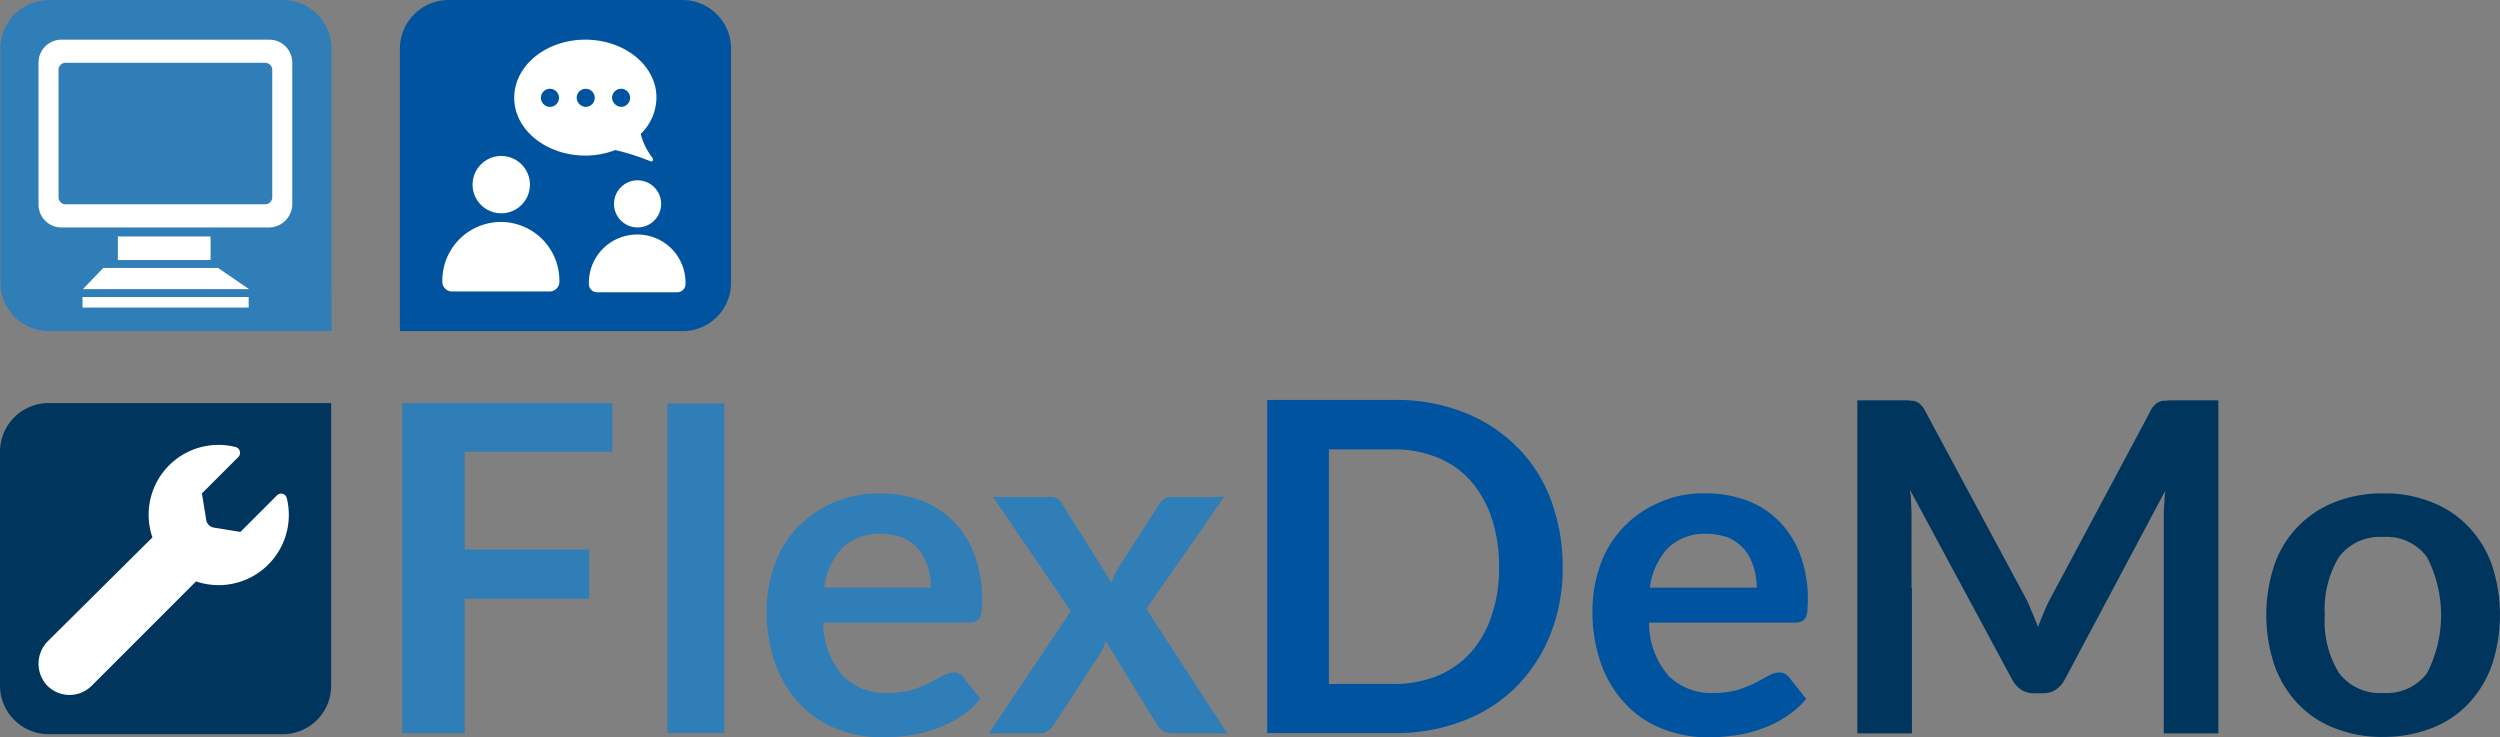 <svg xmlns="http://www.w3.org/2000/svg" width="188.373" height="55.559" viewBox="0 0 188.373 55.559"><rect x="0" y="0" width="188.373" height="55.559" fill="#808080" stroke="none"/><defs><style>.a{fill:#00365e;}.b{fill:#307eb7;}.c{fill:#00549f;}.d{fill:#fff;}</style></defs><g transform="translate(-111.766 -87.171)"><g transform="translate(111.766 117.54)"><path class="a" d="M133.048,214.724H115.436a3.67,3.67,0,0,1-3.67-3.67V193.441a3.67,3.67,0,0,1,3.67-3.67h21.282v21.282A3.651,3.651,0,0,1,133.048,214.724Z" transform="translate(-111.766 -189.771)"/></g><g transform="translate(142.076 117.54)"><path class="b" d="M230,189.771v3.67h-11.13v7.37h9.383v3.7h-9.383v10.153h-4.706V189.771Z" transform="translate(-214.166 -189.771)"/></g><g transform="translate(162.056 117.57)"><path class="b" d="M285.958,189.871v24.834h-4.292V189.871Z" transform="translate(-281.666 -189.871)"/></g><g transform="translate(169.545 124.348)"><path class="b" d="M315.491,212.771a8.784,8.784,0,0,1,3.108.533,6.737,6.737,0,0,1,2.427,1.569,7.18,7.18,0,0,1,1.6,2.546,9.495,9.495,0,0,1,.562,3.434c0,.326-.03.592-.03.8a1.705,1.705,0,0,1-.148.5.839.839,0,0,1-.3.266,1.127,1.127,0,0,1-.474.089H311.228a6.063,6.063,0,0,0,1.48,4.026,4.577,4.577,0,0,0,3.4,1.273,6.513,6.513,0,0,0,1.806-.237,9.582,9.582,0,0,0,1.332-.533q.577-.311.977-.533a1.864,1.864,0,0,1,.829-.237.714.714,0,0,1,.444.118,1.024,1.024,0,0,1,.326.3l1.243,1.569a6.438,6.438,0,0,1-1.6,1.391,8.051,8.051,0,0,1-1.835.888,9.39,9.39,0,0,1-1.954.474,14.4,14.4,0,0,1-1.924.148,9.473,9.473,0,0,1-3.463-.622,7.61,7.61,0,0,1-2.782-1.835,8.7,8.7,0,0,1-1.865-2.99,11.634,11.634,0,0,1-.681-4.114,10.08,10.08,0,0,1,.592-3.434,7.8,7.8,0,0,1,1.687-2.782,8.382,8.382,0,0,1,6.246-2.6Zm.089,3.049a3.96,3.96,0,0,0-2.93,1.066,5.311,5.311,0,0,0-1.362,2.99h8.051a5.436,5.436,0,0,0-.237-1.569,3.9,3.9,0,0,0-.681-1.3,3.561,3.561,0,0,0-1.184-.888A4.487,4.487,0,0,0,315.58,215.82Z" transform="translate(-306.966 -212.771)"/></g><g transform="translate(186.269 124.615)"><path class="b" d="M369.652,222.285l-5.861-8.614h4.144a1.333,1.333,0,0,1,.681.118,1.046,1.046,0,0,1,.385.414l3.73,5.95a4.7,4.7,0,0,1,.207-.592,5.873,5.873,0,0,1,.326-.592l2.99-4.677a1.733,1.733,0,0,1,.444-.474.844.844,0,0,1,.562-.148H381.2l-5.861,8.436,6.1,9.383h-4.144a1.254,1.254,0,0,1-.77-.237,2.176,2.176,0,0,1-.474-.562l-3.789-6.186a3.039,3.039,0,0,1-.444,1.036l-3.345,5.15a2.043,2.043,0,0,1-.474.533.938.938,0,0,1-.681.266h-3.848Z" transform="translate(-363.466 -213.671)"/></g><g transform="translate(207.255 117.304)"><path class="c" d="M456.625,201.551a13.391,13.391,0,0,1-.918,5.062,11.782,11.782,0,0,1-2.575,3.966,11.33,11.33,0,0,1-4,2.575,13.9,13.9,0,0,1-5.18.918h-9.59v-25.1h9.59a13.8,13.8,0,0,1,5.18.918,11.624,11.624,0,0,1,4,2.575,10.952,10.952,0,0,1,2.575,3.966A14.318,14.318,0,0,1,456.625,201.551Zm-4.8,0a11.044,11.044,0,0,0-.562-3.7,8.211,8.211,0,0,0-1.569-2.782,6.765,6.765,0,0,0-2.486-1.746,8.381,8.381,0,0,0-3.315-.622h-4.884v17.671H443.9a8.484,8.484,0,0,0,3.315-.622A6.764,6.764,0,0,0,449.7,208a7.745,7.745,0,0,0,1.569-2.782A10.866,10.866,0,0,0,451.83,201.551Z" transform="translate(-434.366 -188.971)"/></g><g transform="translate(231.763 124.348)"><path class="c" d="M525.691,212.771a8.784,8.784,0,0,1,3.108.533,6.736,6.736,0,0,1,2.427,1.569,7.179,7.179,0,0,1,1.6,2.546,9.5,9.5,0,0,1,.562,3.434c0,.326-.03.592-.03.8a1.705,1.705,0,0,1-.148.5.84.84,0,0,1-.3.266,1.127,1.127,0,0,1-.474.089H521.428a6.064,6.064,0,0,0,1.48,4.026,4.577,4.577,0,0,0,3.4,1.273,6.513,6.513,0,0,0,1.806-.237,9.581,9.581,0,0,0,1.332-.533q.577-.311.977-.533a1.865,1.865,0,0,1,.829-.237.713.713,0,0,1,.444.118,1.024,1.024,0,0,1,.326.3l1.243,1.569a6.439,6.439,0,0,1-1.6,1.391,8.051,8.051,0,0,1-1.835.888,9.39,9.39,0,0,1-1.954.474,14.4,14.4,0,0,1-1.924.148,9.473,9.473,0,0,1-3.463-.622,7.611,7.611,0,0,1-2.782-1.835,8.705,8.705,0,0,1-1.865-2.99,11.634,11.634,0,0,1-.681-4.114,10.08,10.08,0,0,1,.592-3.434,7.8,7.8,0,0,1,1.687-2.782,8.051,8.051,0,0,1,2.694-1.894A7.936,7.936,0,0,1,525.691,212.771Zm.089,3.049a3.96,3.96,0,0,0-2.93,1.066,5.311,5.311,0,0,0-1.362,2.99h8.051a5.434,5.434,0,0,0-.237-1.569,3.9,3.9,0,0,0-.681-1.3,3.562,3.562,0,0,0-1.184-.888A4.731,4.731,0,0,0,525.78,215.82Z" transform="translate(-517.166 -212.771)"/></g><path class="a" d="M588.68,203.22v10.952h-4.114v-25.1h3.522a2.875,2.875,0,0,1,.533.03.945.945,0,0,1,.414.089.839.839,0,0,1,.326.237,1.486,1.486,0,0,1,.3.414l7.489,13.941a8.157,8.157,0,0,1,.533,1.154c.178.385.326.8.5,1.214.148-.414.326-.829.5-1.243a10.444,10.444,0,0,1,.562-1.154l7.43-13.912a1.15,1.15,0,0,1,.3-.414.84.84,0,0,1,.326-.237.945.945,0,0,1,.414-.089c.148,0,.326-.03.533-.03h3.522v25.1h-4.114V197.951c0-.3,0-.622.03-.977s.03-.71.089-1.1l-7.577,14.237a2.137,2.137,0,0,1-.681.77,1.721,1.721,0,0,1-.977.266h-.651a1.79,1.79,0,0,1-.977-.266,2.165,2.165,0,0,1-.681-.77l-7.7-14.3a7.2,7.2,0,0,1,.089,1.125c.03.355.03.71.03,1.006v5.269" transform="translate(-332.852 -71.738)"/><path class="a" d="M697.487,212.771a9.346,9.346,0,0,1,3.611.651,7.491,7.491,0,0,1,2.782,1.835,8.112,8.112,0,0,1,1.776,2.871,11.948,11.948,0,0,1,0,7.607,8.239,8.239,0,0,1-1.776,2.9,7.491,7.491,0,0,1-2.782,1.835,10.052,10.052,0,0,1-3.611.651,9.6,9.6,0,0,1-3.641-.651,7.492,7.492,0,0,1-2.782-1.835,8.24,8.24,0,0,1-1.776-2.9,11.948,11.948,0,0,1,0-7.607,7.795,7.795,0,0,1,4.558-4.706A9.6,9.6,0,0,1,697.487,212.771Zm0,15.037a3.8,3.8,0,0,0,3.286-1.48,9.538,9.538,0,0,0,0-8.762,3.748,3.748,0,0,0-3.286-1.51,3.858,3.858,0,0,0-3.345,1.51,7.6,7.6,0,0,0-1.066,4.381,7.433,7.433,0,0,0,1.066,4.351A3.858,3.858,0,0,0,697.487,227.808Z" transform="translate(-406.139 -88.423)"/><g transform="translate(111.796 87.171)"><path class="b" d="M136.819,112.124H115.536a3.67,3.67,0,0,1-3.67-3.67V90.841a3.67,3.67,0,0,1,3.67-3.67h17.612a3.67,3.67,0,0,1,3.67,3.67Z" transform="translate(-111.866 -87.171)"/></g><g transform="translate(141.899 87.171)"><path class="c" d="M234.848,112.124H213.566V90.841a3.67,3.67,0,0,1,3.67-3.67h17.612a3.67,3.67,0,0,1,3.67,3.67v17.612A3.651,3.651,0,0,1,234.848,112.124Z" transform="translate(-213.566 -87.171)"/></g><path class="d" d="M228.776,143.671h0a4.421,4.421,0,0,0-4.41,4.41v.089a.733.733,0,0,0,.74.74h7.341a.733.733,0,0,0,.74-.74v-.089A4.421,4.421,0,0,0,228.776,143.671Z" transform="translate(-79.271 -39.776)"/><circle class="d" cx="2.161" cy="2.161" r="2.161" transform="translate(147.374 98.922)"/><path class="d" d="M265.307,146.871h0a3.638,3.638,0,0,0-3.641,3.641v.089a.625.625,0,0,0,.622.622h6.038a.625.625,0,0,0,.622-.622v-.089A3.619,3.619,0,0,0,265.307,146.871Z" transform="translate(-105.53 -42.029)"/><circle class="d" cx="1.776" cy="1.776" r="1.776" transform="translate(158.03 100.757)"/><path class="d" d="M138.941,111.42H123.312a1.731,1.731,0,0,1-1.746-1.746V99.017a1.731,1.731,0,0,1,1.746-1.746h15.629a1.731,1.731,0,0,1,1.746,1.746v10.656A1.769,1.769,0,0,1,138.941,111.42Z" transform="translate(-6.899 -7.11)"/><g transform="translate(116.176 91.907)"><path class="b" d="M142.235,113.827H127.2a.531.531,0,0,1-.533-.533V103.7a.531.531,0,0,1,.533-.533h15.037a.531.531,0,0,1,.533.533v9.59A.531.531,0,0,1,142.235,113.827Z" transform="translate(-126.666 -103.171)"/></g><g transform="translate(114.668 120.694)"><path class="d" d="M140.277,204.435a.437.437,0,0,0-.74-.207l-2.753,2.753-2.013-.326a.692.692,0,0,1-.562-.562l-.326-2.013,2.753-2.753a.448.448,0,0,0-.207-.74,5.262,5.262,0,0,0-6.275,6.808l-7.844,7.785a2.407,2.407,0,0,0-.118,3.345,2.36,2.36,0,0,0,3.374.059l7.874-7.874a5.29,5.29,0,0,0,6.838-6.275Z" transform="translate(-121.571 -200.425)"/></g><g transform="translate(120.054 104.398)"><rect class="d" width="7.578" height="2.96" transform="translate(0.296 0.296)"/><path class="b" d="M147.344,145.963v2.368h-6.986v-2.368h6.986m.592-.592h-8.17v3.552h8.17v-3.552Z" transform="translate(-139.766 -145.371)"/></g><g transform="translate(117.39 108.364)"><rect class="d" width="13.113" height="1.983" transform="translate(0.325 0.296)"/><path class="b" d="M143.879,159.363v1.391H131.358v-1.391h12.521m.592-.592h-13.7v2.575h13.7v-2.575Z" transform="translate(-130.766 -158.771)"/></g><g transform="translate(116.62 106.766)"><path class="d" d="M130.466,156.561l2.1-2.19h8.88l3.2,2.19Z" transform="translate(-129.785 -154.075)"/><path class="b" d="M139.74,153.963l2.338,1.6H129.557l1.539-1.6h8.643m.178-.592H130.83l-.178.178-1.539,1.6-.947,1.006h15.806l-1.569-1.066-2.338-1.6-.148-.118Z" transform="translate(-128.166 -153.371)"/></g><g transform="translate(150.512 90.161)"><path class="d" d="M242.666,101.652c0,2.4,2.4,4.351,5.358,4.351a6.2,6.2,0,0,0,2.25-.414,17.213,17.213,0,0,1,2.694.858c.059.03.118-.03.148-.089a.182.182,0,0,0-.03-.178,4.961,4.961,0,0,1-.888-1.806,3.854,3.854,0,0,0,1.184-2.753c0-2.4-2.4-4.351-5.358-4.351S242.666,99.225,242.666,101.652Zm7.37,0a.681.681,0,1,1,.681.681A.732.732,0,0,1,250.036,101.652Zm-2.664,0a.681.681,0,1,1,.681.681A.709.709,0,0,1,247.372,101.652Zm-2.694,0a.681.681,0,1,1,.681.681A.689.689,0,0,1,244.679,101.652Z" transform="translate(-242.666 -97.271)"/></g></g></svg>